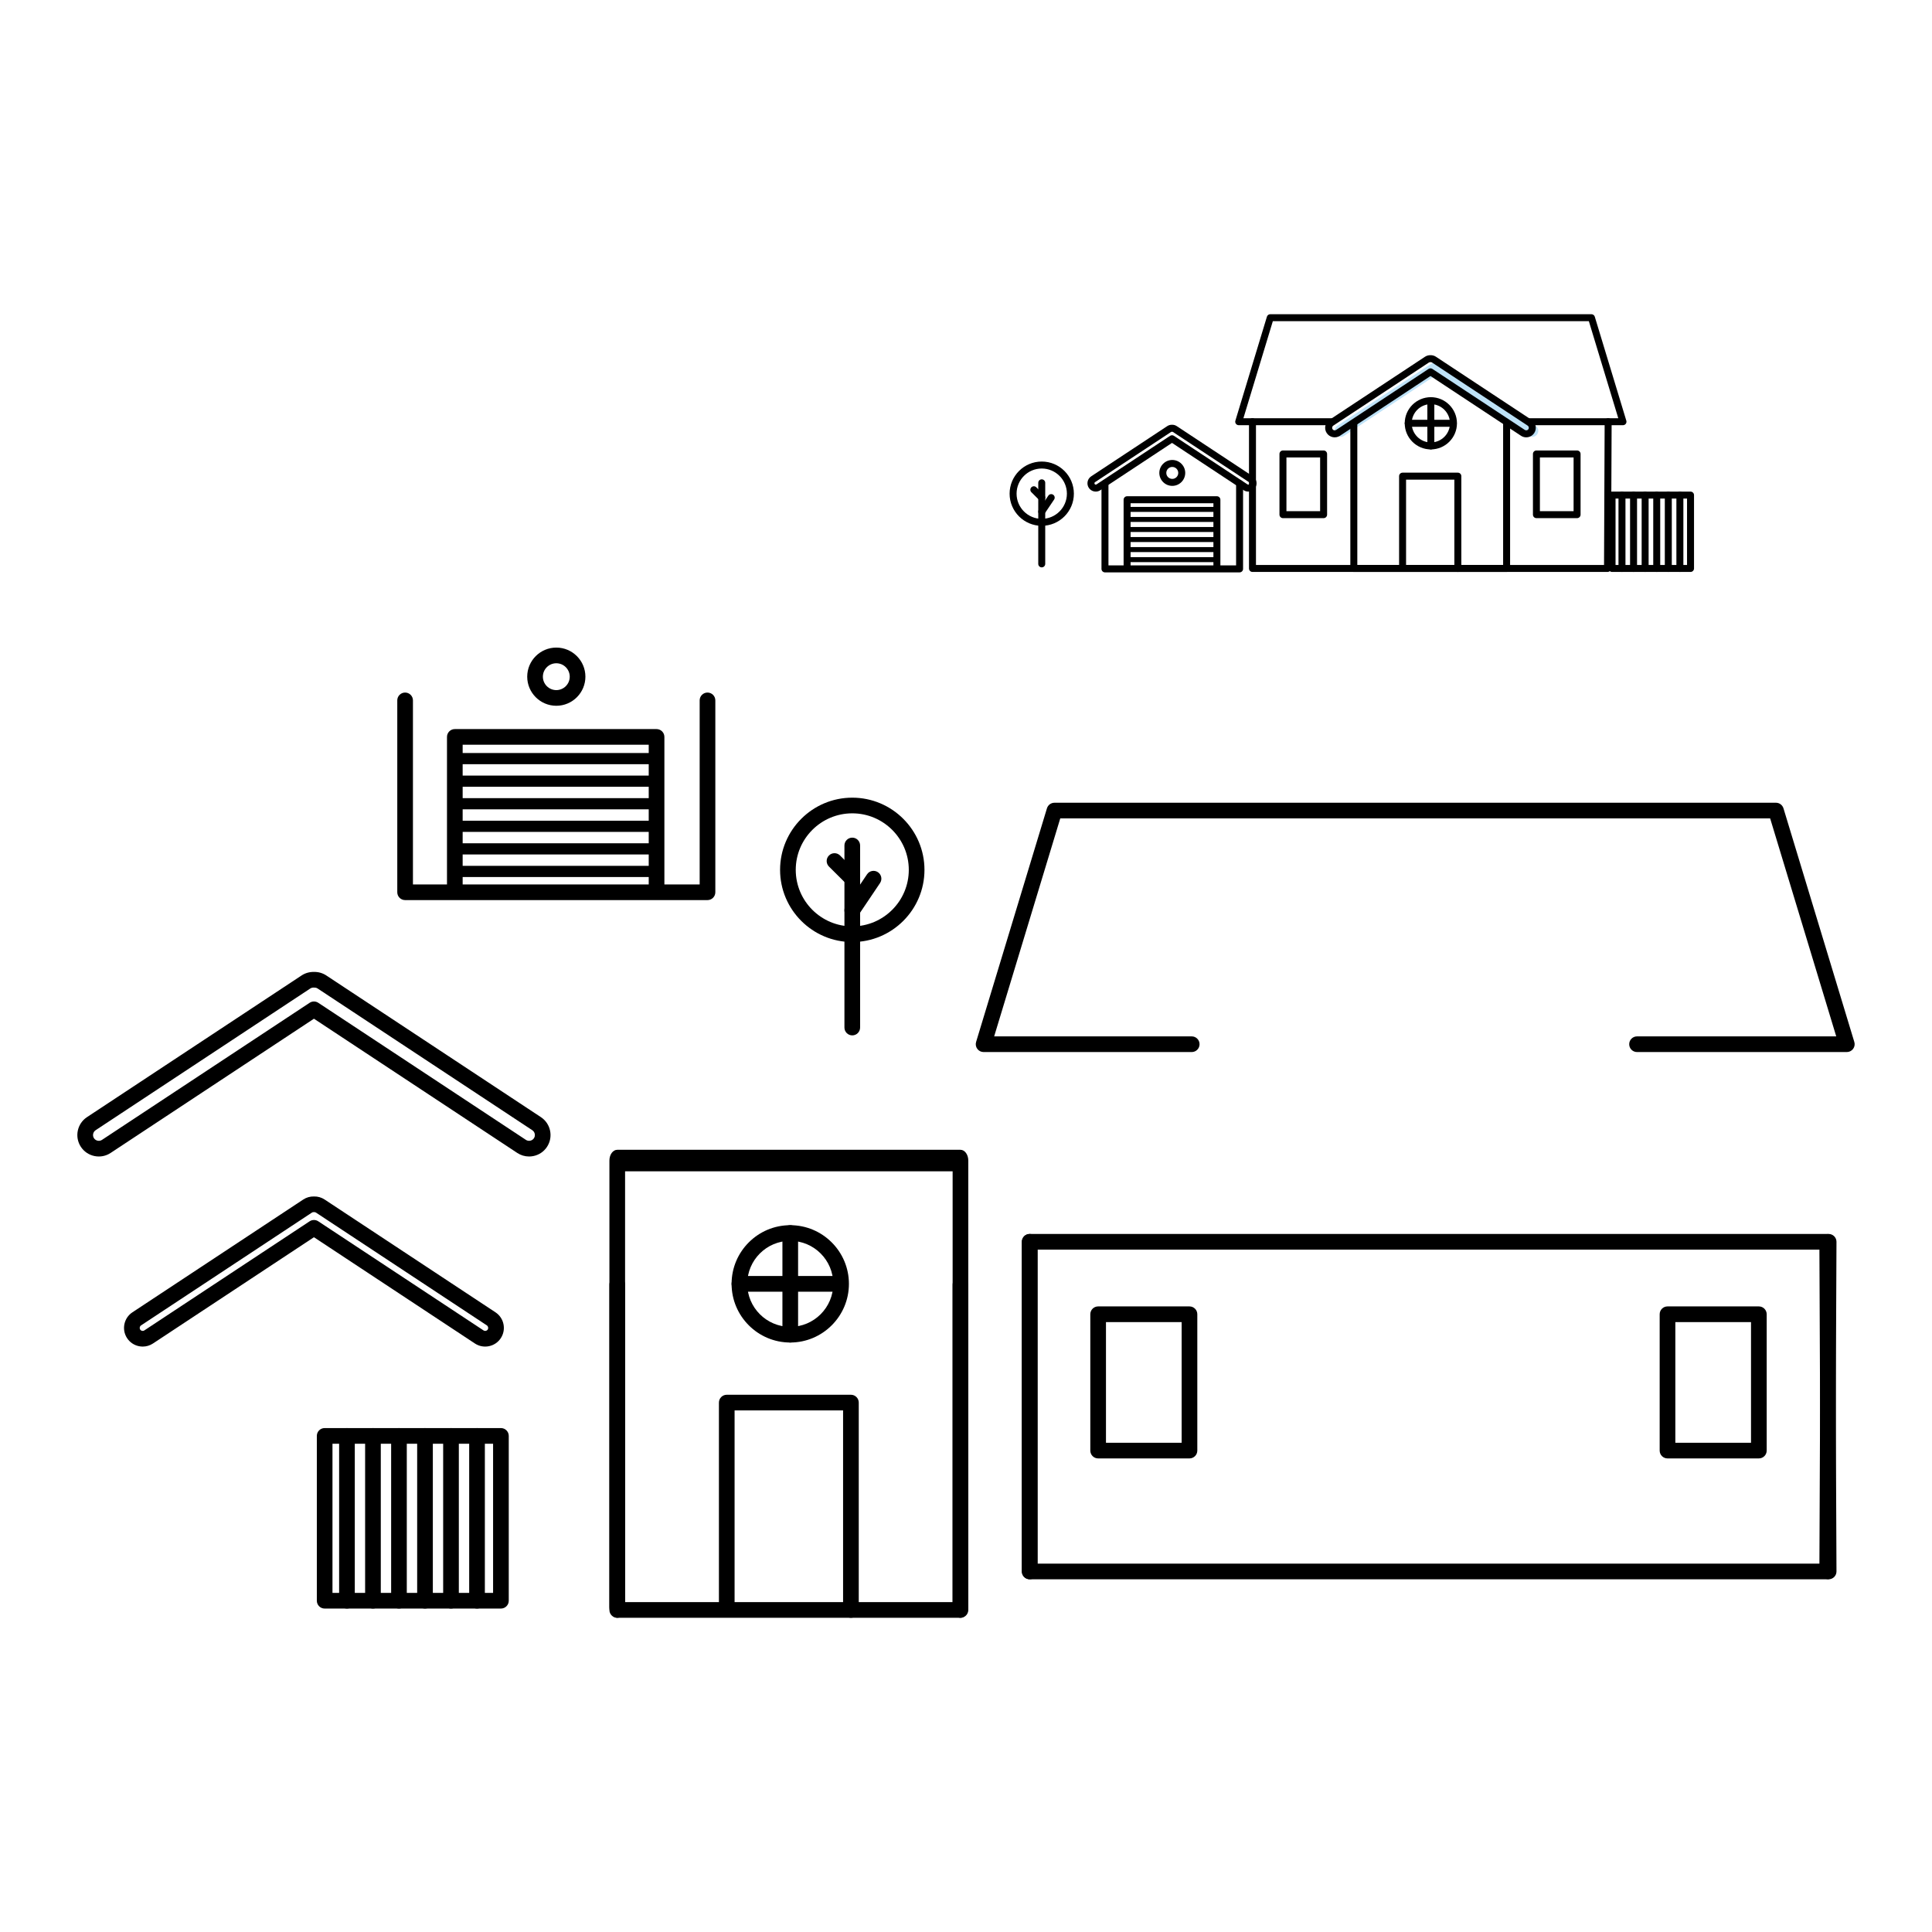 <?xml version="1.0" encoding="UTF-8"?>
<!DOCTYPE svg PUBLIC "-//W3C//DTD SVG 1.1//EN" "http://www.w3.org/Graphics/SVG/1.1/DTD/svg11.dtd">
<!-- Creator: CorelDRAW 2019 (64-Bit) -->
<svg xmlns="http://www.w3.org/2000/svg" xml:space="preserve" width="3.413in" height="3.413in" version="1.1" style="shape-rendering:geometricPrecision; text-rendering:geometricPrecision; image-rendering:optimizeQuality; fill-rule:evenodd; clip-rule:evenodd"
viewBox="0 0 3413.33 3413.33"
 xmlns:xlink="http://www.w3.org/1999/xlink">
 <defs>
  <style type="text/css">
   <![CDATA[
    .fil0 {fill:none}
    .fil1 {fill:black;fill-rule:nonzero}
    .fil2 {fill:#BEE2F7;fill-rule:nonzero}
   ]]>
  </style>
 </defs>
 <g id="Layer_x0020_1">
  <rect class="fil0" x="-0" y="-0" width="3413.33" height="3413.33"/>
  <g id="_1885157926352">
   <path class="fil1" d="M554.67 1769.37c2.65,0 5.31,0.76 7.63,2.29l366.85 242.19c2.26,1.49 4.99,2 7.67,1.46 2.69,-0.55 4.98,-2.1 6.49,-4.35 1.5,-2.26 2.01,-4.99 1.46,-7.68 -0.55,-2.7 -2.09,-5 -4.35,-6.49l0 0 -379.22 -250.35c-2.21,-1.46 -4.47,-1.67 -5.98,-1.63 -0.36,0.01 -0.74,0.01 -1.1,0 -1.52,-0.06 -3.76,0.17 -5.99,1.64l-379.2 250.34c-2.26,1.49 -3.81,3.79 -4.35,6.49 -0.56,2.69 -0.03,5.42 1.45,7.68 1.49,2.25 3.8,3.8 6.49,4.35 2.7,0.55 5.43,0.04 7.68,-1.46l366.85 -242.19c2.31,-1.53 4.97,-2.29 7.63,-2.29zm379.98 273.84c-7.32,0 -14.51,-2.14 -20.76,-6.26l-359.22 -237.15 -359.23 237.15c-8.43,5.57 -18.54,7.51 -28.48,5.48 -9.94,-2.04 -18.47,-7.8 -24.04,-16.22 -11.52,-17.44 -6.69,-41 10.75,-52.52l379.2 -250.34c6.48,-4.27 14.09,-6.37 21.79,-6.21 7.78,-0.18 15.32,1.94 21.79,6.22l379.19 250.34c17.44,11.52 22.26,35.07 10.76,52.52 -5.54,8.43 -14.08,14.19 -24.04,16.22 -2.57,0.52 -5.15,0.78 -7.71,0.78z"/>
   <path class="fil1" d="M1396.17 2192.26c-41.89,0 -75.97,34.08 -75.97,75.96 0,41.89 34.09,75.97 75.97,75.97 41.89,0 75.96,-34.07 75.96,-75.97 0,-41.89 -34.07,-75.96 -75.96,-75.96zm0 179.62c-57.15,0 -103.65,-46.5 -103.65,-103.65 0,-57.15 46.5,-103.65 103.65,-103.65 57.15,0 103.65,46.5 103.65,103.65 0,57.15 -46.5,103.65 -103.65,103.65z"/>
   <path class="fil1" d="M1396.17 2371.88c-7.64,0 -13.84,-6.2 -13.84,-13.84l0 -179.62c0,-7.64 6.2,-13.84 13.84,-13.84 7.65,0 13.84,6.2 13.84,13.84l0 179.62c0,7.65 -6.19,13.84 -13.84,13.84z"/>
   <path class="fil1" d="M1485.29 2282.06l-178.93 0c-7.64,0 -13.84,-6.19 -13.84,-13.84 0,-7.64 6.2,-13.84 13.84,-13.84l178.93 0c7.64,0 13.84,6.2 13.84,13.84 0,7.65 -6.2,13.84 -13.84,13.84z"/>
   <path class="fil1" d="M553.87 2141.51c-1.05,0 -2,0.28 -2.86,0.85l-301.84 199.27c-2.41,1.58 -3.09,4.95 -1.51,7.36 1.04,1.57 2.56,2.09 3.37,2.25 0.81,0.17 2.41,0.3 3.98,-0.75l292.02 -192.78c4.63,-3.05 10.63,-3.05 15.26,0l292 192.78c1.58,1.04 3.17,0.92 3.99,0.75 0.82,-0.17 2.33,-0.68 3.37,-2.25 1.59,-2.41 0.9,-5.78 -1.5,-7.37l-301.84 -199.26c-1.13,-0.76 -2.33,-0.87 -3.09,-0.84 -0.37,0.02 -0.73,0.02 -1.1,0 -0.08,0 -0.16,-0 -0.24,-0zm-301.67 237.53c-2.22,0 -4.47,-0.22 -6.71,-0.68 -8.65,-1.77 -16.08,-6.79 -20.93,-14.13 -10.02,-15.18 -5.82,-35.69 9.35,-45.71l301.84 -199.27c5.62,-3.71 12.2,-5.59 18.9,-5.41 6.79,-0.19 13.28,1.7 18.9,5.42l301.84 199.26 0 0c15.18,10.03 19.38,30.53 9.35,45.71 -4.83,7.33 -12.27,12.35 -20.92,14.13 -8.65,1.76 -17.45,0.08 -24.79,-4.77l-284.38 -187.74 -284.39 187.74c-5.44,3.59 -11.69,5.45 -18.07,5.45z"/>
   <g>
    <path class="fil1" d="M982.85 1171.8c-13.07,0 -23.72,10.64 -23.72,23.72 0,13.08 10.65,23.71 23.72,23.71 13.07,0 23.72,-10.63 23.72,-23.71 0,-13.08 -10.64,-23.72 -23.72,-23.72zm0 75.11c-28.34,0 -51.4,-23.06 -51.4,-51.4 0,-28.34 23.06,-51.4 51.4,-51.4 28.34,0 51.4,23.06 51.4,51.4 0,28.34 -23.06,51.4 -51.4,51.4z"/>
    <path class="fil1" d="M1249.96 1590.22l-534.24 0c-7.65,0 -13.84,-6.2 -13.84,-13.84l0 -338.98c0,-7.64 6.2,-13.84 13.84,-13.84 7.64,0 13.84,6.2 13.84,13.84l0 325.14 506.56 0 0 -325.14c0,-7.64 6.2,-13.84 13.84,-13.84 7.64,0 13.84,6.2 13.84,13.84l0 338.98c0,7.64 -6.2,13.84 -13.84,13.84z"/>
    <path class="fil1" d="M1159.96 1581.2c-7.65,0 -13.84,-6.2 -13.84,-13.84l0 -251.59 -328.73 0 0 251.59c0,7.64 -6.2,13.84 -13.84,13.84 -7.64,0 -13.84,-6.2 -13.84,-13.84l0 -265.43c0,-7.64 6.2,-13.84 13.84,-13.84l356.41 0c7.64,0 13.84,6.2 13.84,13.84l0 265.43c0,7.64 -6.2,13.84 -13.84,13.84z"/>
    <path class="fil1" d="M1159.96 1350.16l-356.41 0c-5.46,0 -9.89,-4.43 -9.89,-9.88 0,-5.46 4.43,-9.89 9.89,-9.89l356.41 0c5.46,0 9.89,4.43 9.89,9.89 0,5.46 -4.43,9.88 -9.89,9.88z"/>
    <path class="fil1" d="M1159.96 1390.03l-356.41 0c-5.46,0 -9.89,-4.43 -9.89,-9.88 0,-5.46 4.43,-9.89 9.89,-9.89l356.41 0c5.46,0 9.89,4.43 9.89,9.89 0,5.46 -4.43,9.88 -9.89,9.88z"/>
    <path class="fil1" d="M1159.96 1429.9l-356.41 0c-5.46,0 -9.89,-4.43 -9.89,-9.89 0,-5.46 4.43,-9.89 9.89,-9.89l356.41 0c5.46,0 9.89,4.43 9.89,9.89 0,5.46 -4.43,9.89 -9.89,9.89z"/>
    <path class="fil1" d="M1159.96 1469.77l-356.41 0c-5.46,0 -9.89,-4.43 -9.89,-9.89 0,-5.46 4.43,-9.89 9.89,-9.89l356.41 0c5.46,0 9.89,4.43 9.89,9.89 0,5.46 -4.43,9.89 -9.89,9.89z"/>
    <path class="fil1" d="M1159.96 1509.64l-356.41 0c-5.46,0 -9.89,-4.43 -9.89,-9.89 0,-5.46 4.43,-9.89 9.89,-9.89l356.41 0c5.46,0 9.89,4.43 9.89,9.89 0,5.46 -4.43,9.89 -9.89,9.89z"/>
    <path class="fil1" d="M1159.96 1549.5l-356.41 0c-5.46,0 -9.89,-4.43 -9.89,-9.89 0,-5.46 4.43,-9.89 9.89,-9.89l356.41 0c5.46,0 9.89,4.43 9.89,9.89 0,5.46 -4.43,9.89 -9.89,9.89z"/>
   </g>
   <path class="fil1" d="M1696.88 2858.19l-606.37 0c-7.64,0 -13.84,-6.2 -13.84,-13.84l0 -574.86c0,-7.65 6.2,-13.85 13.84,-13.85 7.65,0 13.84,6.2 13.84,13.85l0 561.02 578.68 0 0 -561.02c0,-7.65 6.2,-13.85 13.84,-13.85 7.63,0 13.84,6.2 13.84,13.85l0 574.86c0,7.64 -6.21,13.84 -13.84,13.84z"/>
   <path class="fil1" d="M3262.82 1858.69l-370.61 0c-7.67,0 -13.84,-6.2 -13.84,-13.84 0,-7.65 6.17,-13.84 13.84,-13.84l351.93 0 -116.75 -385.09 -1254.2 0 -116.78 385.09 349.05 0c7.65,0 13.84,6.19 13.84,13.84 0,7.65 -6.2,13.84 -13.84,13.84l-367.71 0c-4.38,0 -8.51,-2.07 -11.11,-5.6 -2.61,-3.52 -3.41,-8.07 -2.13,-12.26l125.18 -412.77c1.77,-5.83 7.15,-9.83 13.25,-9.83l1274.69 0c6.13,0 11.47,3.99 13.28,9.83l125.17 412.77c1.3,4.19 0.48,8.74 -2.11,12.26 -2.63,3.52 -6.77,5.6 -11.13,5.6z"/>
   <path class="fil1" d="M1503.34 2858.19c-7.65,0 -13.84,-6.2 -13.84,-13.84l0 -352.51 -191.68 0 0 345.86c0,7.65 -6.2,13.84 -13.84,13.84 -7.64,0 -13.84,-6.2 -13.84,-13.84l0 -359.7c0,-7.65 6.2,-13.84 13.84,-13.84l219.37 0c7.64,0 13.84,6.19 13.84,13.84l0 366.35c0,7.64 -6.2,13.84 -13.84,13.84z"/>
   <g>
    <path class="fil1" d="M587.4 2814.21l283.75 0 0 -263.52 -283.75 0 0 263.52zm297.6 27.68l-311.44 0c-7.63,0 -13.8,-6.2 -13.8,-13.84l0 -291.2c0,-7.64 6.17,-13.84 13.8,-13.84l311.44 0c7.63,0 13.84,6.2 13.84,13.84l0 291.2c0,7.64 -6.21,13.84 -13.84,13.84z"/>
    <path class="fil1" d="M612.98 2841.89c-7.63,0 -13.84,-6.2 -13.84,-13.84l0 -291.2c0,-7.64 6.21,-13.84 13.84,-13.84 7.63,0 13.84,6.2 13.84,13.84l0 291.2c0,7.64 -6.21,13.84 -13.84,13.84z"/>
    <path class="fil1" d="M658.91 2841.89c-7.63,0 -13.84,-6.2 -13.84,-13.84l0 -291.2c0,-7.64 6.21,-13.84 13.84,-13.84 7.63,0 13.85,6.2 13.85,13.84l0 291.2c0,7.64 -6.21,13.84 -13.85,13.84z"/>
    <path class="fil1" d="M704.84 2841.89c-7.59,0 -13.8,-6.2 -13.8,-13.84l0 -291.2c0,-7.64 6.21,-13.84 13.8,-13.84 7.68,0 13.85,6.2 13.85,13.84l0 291.2c0,7.64 -6.17,13.84 -13.85,13.84z"/>
    <path class="fil1" d="M750.87 2841.89c-7.68,0 -13.85,-6.2 -13.85,-13.84l0 -291.2c0,-7.64 6.17,-13.84 13.85,-13.84 7.63,0 13.84,6.2 13.84,13.84l0 291.2c0,7.64 -6.21,13.84 -13.84,13.84z"/>
    <path class="fil1" d="M796.8 2841.89c-7.64,0 -13.85,-6.2 -13.85,-13.84l0 -291.2c0,-7.64 6.21,-13.84 13.85,-13.84 7.63,0 13.84,6.2 13.84,13.84l0 291.2c0,7.64 -6.21,13.84 -13.84,13.84z"/>
    <path class="fil1" d="M842.78 2841.89c-7.63,0 -13.85,-6.2 -13.85,-13.84l0 -291.2c0,-7.64 6.21,-13.84 13.85,-13.84 7.63,0 13.84,6.2 13.84,13.84l0 291.2c0,7.64 -6.21,13.84 -13.84,13.84z"/>
   </g>
   <g>
    <path class="fil1" d="M1505.74 1829.24c-7.64,0 -13.85,-6.2 -13.85,-13.84l0 -321.67c0,-7.65 6.2,-13.84 13.85,-13.84 7.64,0 13.84,6.19 13.84,13.84l0 321.67c0,7.65 -6.2,13.84 -13.84,13.84z"/>
    <path class="fil1" d="M1505.74 1566.24c-3.53,0 -7.06,-1.33 -9.76,-4.02l-31.39 -31.2c-5.42,-5.39 -5.45,-14.15 -0.06,-19.57 5.39,-5.42 14.16,-5.45 19.57,-0.06l31.39 31.2c5.42,5.39 5.45,14.15 0.06,19.57 -2.7,2.72 -6.26,4.08 -9.81,4.08z"/>
    <path class="fil1" d="M1505.72 1622.07c-2.65,0 -5.34,-0.76 -7.71,-2.36 -6.34,-4.27 -8.02,-12.87 -3.75,-19.21l37.57 -55.83c4.27,-6.35 12.86,-8.02 19.2,-3.75 6.34,4.26 8.03,12.87 3.76,19.21l-37.57 55.82c-2.67,3.97 -7.05,6.12 -11.5,6.12z"/>
    <path class="fil1" d="M1505.74 1436.94c-55.07,0 -99.87,44.8 -99.87,99.86 0,55.06 44.8,99.86 99.87,99.86 55.06,0 99.85,-44.8 99.85,-99.86 0,-55.07 -44.8,-99.86 -99.85,-99.86zm0 227.41c-70.33,0 -127.55,-57.22 -127.55,-127.54 0,-70.33 57.22,-127.54 127.55,-127.54 70.33,0 127.54,57.21 127.54,127.54 0,70.32 -57.21,127.54 -127.54,127.54z"/>
   </g>
   <g>
    <path class="fil2" d="M2712.96 752.14l-168.82 -111.44c-1.93,-1.28 -4.14,-1.83 -6.3,-1.74 -2.17,-0.09 -4.37,0.46 -6.3,1.74l-168.81 111.44c-4.91,3.24 -6.28,9.93 -3.04,14.84l0 0c3.24,4.92 9.93,6.28 14.84,3.04l163.31 -107.81 163.31 107.81c4.91,3.24 11.6,1.88 14.84,-3.04l0 0c3.26,-4.92 1.88,-11.6 -3.03,-14.84z"/>
    <path class="fil1" d="M2527.28 650.76c1.18,0 2.37,0.34 3.4,1.02l163.31 107.81c1,0.66 2.22,0.89 3.41,0.65 1.2,-0.24 2.22,-0.93 2.89,-1.94 0.67,-1 0.9,-2.22 0.65,-3.42 -0.24,-1.2 -0.93,-2.22 -1.94,-2.89l0 0 -168.82 -111.44c-0.98,-0.65 -1.99,-0.74 -2.66,-0.73 -0.16,0.01 -0.33,0.01 -0.49,0 -0.68,-0.02 -1.68,0.08 -2.67,0.73l-168.81 111.44c-1,0.67 -1.69,1.69 -1.94,2.89 -0.25,1.2 -0.02,2.41 0.65,3.42 0.67,1 1.69,1.69 2.89,1.94 1.2,0.24 2.42,0.02 3.42,-0.65l163.31 -107.81c1.03,-0.68 2.21,-1.02 3.4,-1.02zm169.15 121.9c-3.26,0 -6.46,-0.95 -9.24,-2.78l-159.91 -105.57 -159.92 105.57c-3.75,2.48 -8.25,3.34 -12.68,2.44 -4.43,-0.91 -8.22,-3.47 -10.7,-7.22 -5.13,-7.76 -2.98,-18.25 4.78,-23.38l168.81 -111.44c2.89,-1.9 6.27,-2.83 9.7,-2.76 3.46,-0.08 6.82,0.86 9.7,2.77l168.8 111.44c7.76,5.13 9.91,15.61 4.79,23.38 -2.46,3.75 -6.27,6.31 -10.7,7.22 -1.14,0.23 -2.29,0.35 -3.43,0.35z"/>
    <path class="fil1" d="M2527.92 714.03c-18.65,0 -33.82,15.17 -33.82,33.82 0,18.65 15.17,33.82 33.82,33.82 18.65,0 33.82,-15.17 33.82,-33.82 0,-18.65 -15.17,-33.82 -33.82,-33.82zm0 79.96c-25.44,0 -46.14,-20.7 -46.14,-46.14 0,-25.44 20.7,-46.14 46.14,-46.14 25.44,0 46.14,20.7 46.14,46.14 0,25.44 -20.7,46.14 -46.14,46.14z"/>
    <path class="fil1" d="M2527.92 793.99c-3.4,0 -6.16,-2.76 -6.16,-6.16l0 -79.96c0,-3.4 2.76,-6.16 6.16,-6.16 3.41,0 6.16,2.76 6.16,6.16l0 79.96c0,3.4 -2.76,6.16 -6.16,6.16z"/>
    <path class="fil1" d="M2567.59 754.01l-79.65 0c-3.4,0 -6.16,-2.76 -6.16,-6.16 0,-3.41 2.76,-6.16 6.16,-6.16l79.65 0c3.4,0 6.16,2.76 6.16,6.16 0,3.41 -2.76,6.16 -6.16,6.16z"/>
    <path class="fil1" d="M2070.26 762.76c-0.46,0 -0.89,0.13 -1.27,0.38l-134.37 88.71c-1.07,0.7 -1.38,2.2 -0.67,3.28 0.46,0.7 1.13,0.93 1.5,1 0.37,0.07 1.07,0.13 1.78,-0.33l130 -85.82c2.06,-1.36 4.73,-1.36 6.79,0l129.99 85.82c0.7,0.46 1.41,0.41 1.77,0.33 0.37,-0.07 1.04,-0.3 1.5,-1 0.7,-1.07 0.4,-2.57 -0.67,-3.28l-134.37 -88.7c-0.5,-0.34 -1.04,-0.39 -1.37,-0.38 -0.17,0.01 -0.33,0.01 -0.49,0 -0.04,0 -0.07,0 -0.11,0zm-134.3 105.74c-0.99,0 -1.99,-0.1 -2.99,-0.3 -3.85,-0.79 -7.16,-3.02 -9.31,-6.29 -4.46,-6.76 -2.59,-15.89 4.17,-20.35l134.37 -88.71c2.5,-1.65 5.43,-2.49 8.42,-2.41 3.02,-0.08 5.91,0.76 8.41,2.41l134.37 88.7 0 0c6.76,4.46 8.63,13.59 4.17,20.35 -2.15,3.26 -5.46,5.5 -9.31,6.29 -3.85,0.79 -7.77,0.04 -11.04,-2.12l-126.59 -83.58 -126.6 83.58c-2.42,1.6 -5.2,2.43 -8.05,2.43z"/>
    <path class="fil1" d="M2071.1 824.97c-5.82,0 -10.56,4.74 -10.56,10.56 0,5.82 4.74,10.56 10.56,10.56 5.82,0 10.56,-4.74 10.56,-10.56 0,-5.82 -4.74,-10.56 -10.56,-10.56zm0 33.44c-12.62,0 -22.88,-10.26 -22.88,-22.88 0,-12.61 10.26,-22.88 22.88,-22.88 12.61,0 22.88,10.27 22.88,22.88 0,12.61 -10.26,22.88 -22.88,22.88z"/>
    <path class="fil1" d="M2190.01 1011.24l-237.82 0c-3.41,0 -6.16,-2.76 -6.16,-6.16l0 -150.9c0,-3.41 2.76,-6.16 6.16,-6.16 3.4,0 6.16,2.76 6.16,6.16l0 144.74 225.5 0 0 -144.74c0,-3.41 2.76,-6.16 6.16,-6.16 3.41,0 6.16,2.76 6.16,6.16l0 150.9c0,3.4 -2.76,6.16 -6.16,6.16z"/>
    <path class="fil1" d="M2149.94 1007.22c-3.4,0 -6.16,-2.76 -6.16,-6.16l0 -112 -146.34 0 0 112c0,3.4 -2.76,6.16 -6.16,6.16 -3.4,0 -6.16,-2.76 -6.16,-6.16l0 -118.16c0,-3.4 2.76,-6.16 6.16,-6.16l158.66 0c3.41,0 6.16,2.76 6.16,6.16l0 118.16c0,3.4 -2.76,6.16 -6.16,6.16z"/>
    <path class="fil1" d="M2149.94 904.37l-158.66 0c-2.43,0 -4.4,-1.97 -4.4,-4.4 0,-2.43 1.97,-4.4 4.4,-4.4l158.66 0c2.43,0 4.4,1.97 4.4,4.4 0,2.43 -1.97,4.4 -4.4,4.4z"/>
    <path class="fil1" d="M2149.94 922.12l-158.66 0c-2.43,0 -4.4,-1.97 -4.4,-4.4 0,-2.43 1.97,-4.4 4.4,-4.4l158.66 0c2.43,0 4.4,1.97 4.4,4.4 0,2.43 -1.97,4.4 -4.4,4.4z"/>
    <path class="fil1" d="M2149.94 939.87l-158.66 0c-2.43,0 -4.4,-1.97 -4.4,-4.4 0,-2.43 1.97,-4.4 4.4,-4.4l158.66 0c2.43,0 4.4,1.97 4.4,4.4 0,2.43 -1.97,4.4 -4.4,4.4z"/>
    <path class="fil1" d="M2149.94 957.62l-158.66 0c-2.43,0 -4.4,-1.97 -4.4,-4.4 0,-2.43 1.97,-4.4 4.4,-4.4l158.66 0c2.43,0 4.4,1.97 4.4,4.4 0,2.43 -1.97,4.4 -4.4,4.4z"/>
    <path class="fil1" d="M2149.94 975.37l-158.66 0c-2.43,0 -4.4,-1.97 -4.4,-4.4 0,-2.43 1.97,-4.4 4.4,-4.4l158.66 0c2.43,0 4.4,1.97 4.4,4.4 0,2.43 -1.97,4.4 -4.4,4.4z"/>
    <path class="fil1" d="M2149.94 993.11l-158.66 0c-2.43,0 -4.4,-1.97 -4.4,-4.4 0,-2.43 1.97,-4.4 4.4,-4.4l158.66 0c2.43,0 4.4,1.97 4.4,4.4 0,2.43 -1.97,4.4 -4.4,4.4z"/>
    <path class="fil1" d="M2661.79 1010.48l-269.94 0c-3.4,0 -6.16,-2.76 -6.16,-6.16l0 -255.91c0,-3.4 2.76,-6.16 6.16,-6.16 3.41,0 6.16,2.76 6.16,6.16l0 249.75 257.61 0 0 -249.75c0,-3.4 2.76,-6.16 6.16,-6.16 3.39,0 6.16,2.76 6.16,6.16l0 255.91c0,3.4 -2.77,6.16 -6.16,6.16z"/>
    <path class="fil1" d="M2867.38 751.21l-164.98 0c-3.41,0 -6.16,-2.76 -6.16,-6.16 0,-3.41 2.75,-6.16 6.16,-6.16l156.67 0 -51.98 -171.43 -558.33 0 -51.99 171.43 155.39 0c3.41,0 6.16,2.76 6.16,6.16 0,3.4 -2.76,6.16 -6.16,6.16l-163.69 0c-1.95,0 -3.78,-0.93 -4.95,-2.49 -1.16,-1.57 -1.51,-3.59 -0.94,-5.46l55.72 -183.75c0.79,-2.6 3.18,-4.37 5.89,-4.37l567.45 0c2.73,0 5.11,1.78 5.91,4.37l55.72 183.75c0.57,1.87 0.21,3.89 -0.94,5.46 -1.17,1.57 -3.02,2.49 -4.95,2.49z"/>
    <path class="fil1" d="M2840.04 1010.48l-627.24 0c-3.4,0 -6.16,-2.76 -6.16,-6.16l0 -259.27c0,-3.41 2.76,-6.16 6.16,-6.16 3.4,0 6.16,2.76 6.16,6.16l0 253.11 614.95 0 1.09 -253.13c0.02,-3.39 2.78,-6.13 6.17,-6.13 0.02,0 0.02,0 0.04,0 3.4,0.01 6.15,2.78 6.13,6.19l-1.13 259.27c0,3.39 -2.76,6.13 -6.16,6.13z"/>
    <path class="fil1" d="M2575.63 1010.48c-3.41,0 -6.16,-2.76 -6.16,-6.16l0 -156.93 -85.33 0 0 153.97c0,3.4 -2.76,6.16 -6.16,6.16 -3.4,0 -6.16,-2.76 -6.16,-6.16l0 -160.13c0,-3.41 2.76,-6.16 6.16,-6.16l97.65 0c3.4,0 6.16,2.76 6.16,6.16l0 163.09c0,3.4 -2.76,6.16 -6.16,6.16z"/>
    <path class="fil1" d="M2272.8 903.1l59.51 0 0 -94.91 -59.51 0 0 94.91zm65.67 12.32l-71.83 0c-3.4,0 -6.16,-2.76 -6.16,-6.16l0 -107.23c0,-3.41 2.76,-6.16 6.16,-6.16l71.83 0c3.4,0 6.16,2.76 6.16,6.16l0 107.23c0,3.41 -2.76,6.16 -6.16,6.16z"/>
    <path class="fil1" d="M2720.6 903.1l59.52 0 0 -94.91 -59.52 0 0 94.91zm65.69 12.32l-71.84 0c-3.4,0 -6.16,-2.76 -6.16,-6.16l0 -107.23c0,-3.41 2.76,-6.16 6.16,-6.16l71.84 0c3.4,0 6.16,2.76 6.16,6.16l0 107.23c0,3.41 -2.76,6.16 -6.16,6.16z"/>
    <path class="fil1" d="M2854.23 998.16l126.32 0 0 -117.31 -126.32 0 0 117.31zm132.48 12.32l-138.64 0c-3.4,0 -6.15,-2.76 -6.15,-6.16l0 -129.63c0,-3.4 2.74,-6.16 6.15,-6.16l138.64 0c3.4,0 6.17,2.76 6.17,6.16l0 129.63c0,3.4 -2.77,6.16 -6.17,6.16z"/>
    <path class="fil1" d="M2865.61 1010.48c-3.4,0 -6.17,-2.76 -6.17,-6.16l0 -129.63c0,-3.4 2.77,-6.16 6.17,-6.16 3.4,0 6.16,2.76 6.16,6.16l0 129.63c0,3.4 -2.76,6.16 -6.16,6.16z"/>
    <path class="fil1" d="M2886.06 1010.48c-3.4,0 -6.17,-2.76 -6.17,-6.16l0 -129.63c0,-3.4 2.77,-6.16 6.17,-6.16 3.4,0 6.16,2.76 6.16,6.16l0 129.63c0,3.4 -2.76,6.16 -6.16,6.16z"/>
    <path class="fil1" d="M2906.51 1010.48c-3.38,0 -6.15,-2.76 -6.15,-6.16l0 -129.63c0,-3.4 2.76,-6.16 6.15,-6.16 3.42,0 6.16,2.76 6.16,6.16l0 129.63c0,3.4 -2.74,6.16 -6.16,6.16z"/>
    <path class="fil1" d="M2927 1010.48c-3.42,0 -6.16,-2.76 -6.16,-6.16l0 -129.63c0,-3.4 2.74,-6.16 6.16,-6.16 3.4,0 6.17,2.76 6.17,6.16l0 129.63c0,3.4 -2.77,6.16 -6.17,6.16z"/>
    <path class="fil1" d="M2947.44 1010.48c-3.4,0 -6.16,-2.76 -6.16,-6.16l0 -129.63c0,-3.4 2.76,-6.16 6.16,-6.16 3.4,0 6.17,2.76 6.17,6.16l0 129.63c0,3.4 -2.77,6.16 -6.17,6.16z"/>
    <path class="fil1" d="M2967.91 1010.48c-3.4,0 -6.17,-2.76 -6.17,-6.16l0 -129.63c0,-3.4 2.77,-6.16 6.17,-6.16 3.4,0 6.16,2.76 6.16,6.16l0 129.63c0,3.4 -2.76,6.16 -6.16,6.16z"/>
    <g>
     <path class="fil1" d="M1840.48 1002.39c-3.4,0 -6.16,-2.76 -6.16,-6.16l0 -143.2c0,-3.41 2.76,-6.16 6.16,-6.16 3.4,0 6.16,2.76 6.16,6.16l0 143.2c0,3.41 -2.76,6.16 -6.16,6.16z"/>
     <path class="fil1" d="M1840.48 885.31c-1.57,0 -3.14,-0.59 -4.34,-1.79l-13.97 -13.89c-2.42,-2.4 -2.43,-6.3 -0.03,-8.71 2.4,-2.41 6.3,-2.43 8.71,-0.03l13.97 13.89c2.41,2.4 2.43,6.3 0.03,8.72 -1.2,1.21 -2.79,1.81 -4.37,1.81z"/>
     <path class="fil1" d="M1840.47 910.16c-1.18,0 -2.38,-0.34 -3.43,-1.05 -2.82,-1.9 -3.57,-5.73 -1.67,-8.55l16.72 -24.85c1.9,-2.83 5.73,-3.57 8.55,-1.67 2.82,1.9 3.57,5.73 1.67,8.55l-16.73 24.85c-1.19,1.77 -3.14,2.72 -5.12,2.72z"/>
     <path class="fil1" d="M1840.48 827.75c-24.51,0 -44.46,19.94 -44.46,44.45 0,24.51 19.94,44.46 44.46,44.46 24.51,0 44.45,-19.94 44.45,-44.46 0,-24.51 -19.94,-44.45 -44.45,-44.45zm0 101.23c-31.31,0 -56.78,-25.47 -56.78,-56.78 0,-31.31 25.47,-56.78 56.78,-56.78 31.31,0 56.78,25.47 56.78,56.78 0,31.31 -25.47,56.78 -56.78,56.78z"/>
    </g>
   </g>
   <g>
    <path class="fil1" d="M3228.18 2790.17l-1408.99 0c-7.64,0 -13.84,-6.2 -13.84,-13.84l0 -582.41c0,-7.65 6.2,-13.84 13.84,-13.84 7.64,0 13.84,6.19 13.84,13.84l0 568.56 1381.39 0 2.46 -568.62c0.04,-7.62 6.25,-13.78 13.84,-13.78 0.04,0 0.04,0 0.09,0 7.63,0.03 13.8,6.25 13.76,13.9l-2.54 582.41c0,7.62 -6.21,13.78 -13.84,13.78z"/>
    <path class="fil1" d="M1953.96 2548.96l133.69 0 0 -213.19 -133.69 0 0 213.19zm147.53 27.68l-161.37 0c-7.64,0 -13.84,-6.19 -13.84,-13.84l0 -240.87c0,-7.65 6.2,-13.85 13.84,-13.85l161.37 0c7.64,0 13.84,6.2 13.84,13.85l0 240.87c0,7.65 -6.2,13.84 -13.84,13.84z"/>
    <path class="fil1" d="M2959.88 2548.96l133.7 0 0 -213.19 -133.7 0 0 213.19zm147.55 27.68l-161.39 0c-7.63,0 -13.84,-6.19 -13.84,-13.84l0 -240.87c0,-7.65 6.21,-13.85 13.84,-13.85l161.39 0c7.63,0 13.84,6.2 13.84,13.85l0 240.87c0,7.65 -6.2,13.84 -13.84,13.84z"/>
    <path class="fil1" d="M3228.18 2180.08l-1408.99 0c-7.64,0 -13.84,6.2 -13.84,13.84l0 582.4c0,7.65 6.2,13.84 13.84,13.84 7.64,0 13.84,-6.19 13.84,-13.84l0 -568.56 1381.39 0 2.46 568.63c0.04,7.62 6.25,13.78 13.84,13.78 0.04,0 0.04,0 0.09,0 7.63,-0.03 13.8,-6.26 13.76,-13.9l-2.54 -582.41c0,-7.61 -6.21,-13.78 -13.84,-13.78z"/>
   </g>
   <path class="fil1" d="M1696.88 2031.38l-606.37 0c-7.64,0 -13.84,8.5 -13.84,18.99l0 788.83c0,10.49 6.2,19 13.84,19 7.65,0 13.84,-8.5 13.84,-19l0 -769.83 578.68 0 0 769.83c0,10.49 6.2,19 13.84,19 7.63,0 13.84,-8.5 13.84,-19l0 -788.83c0,-10.49 -6.21,-18.99 -13.84,-18.99z"/>
  </g>
 </g>
</svg>
